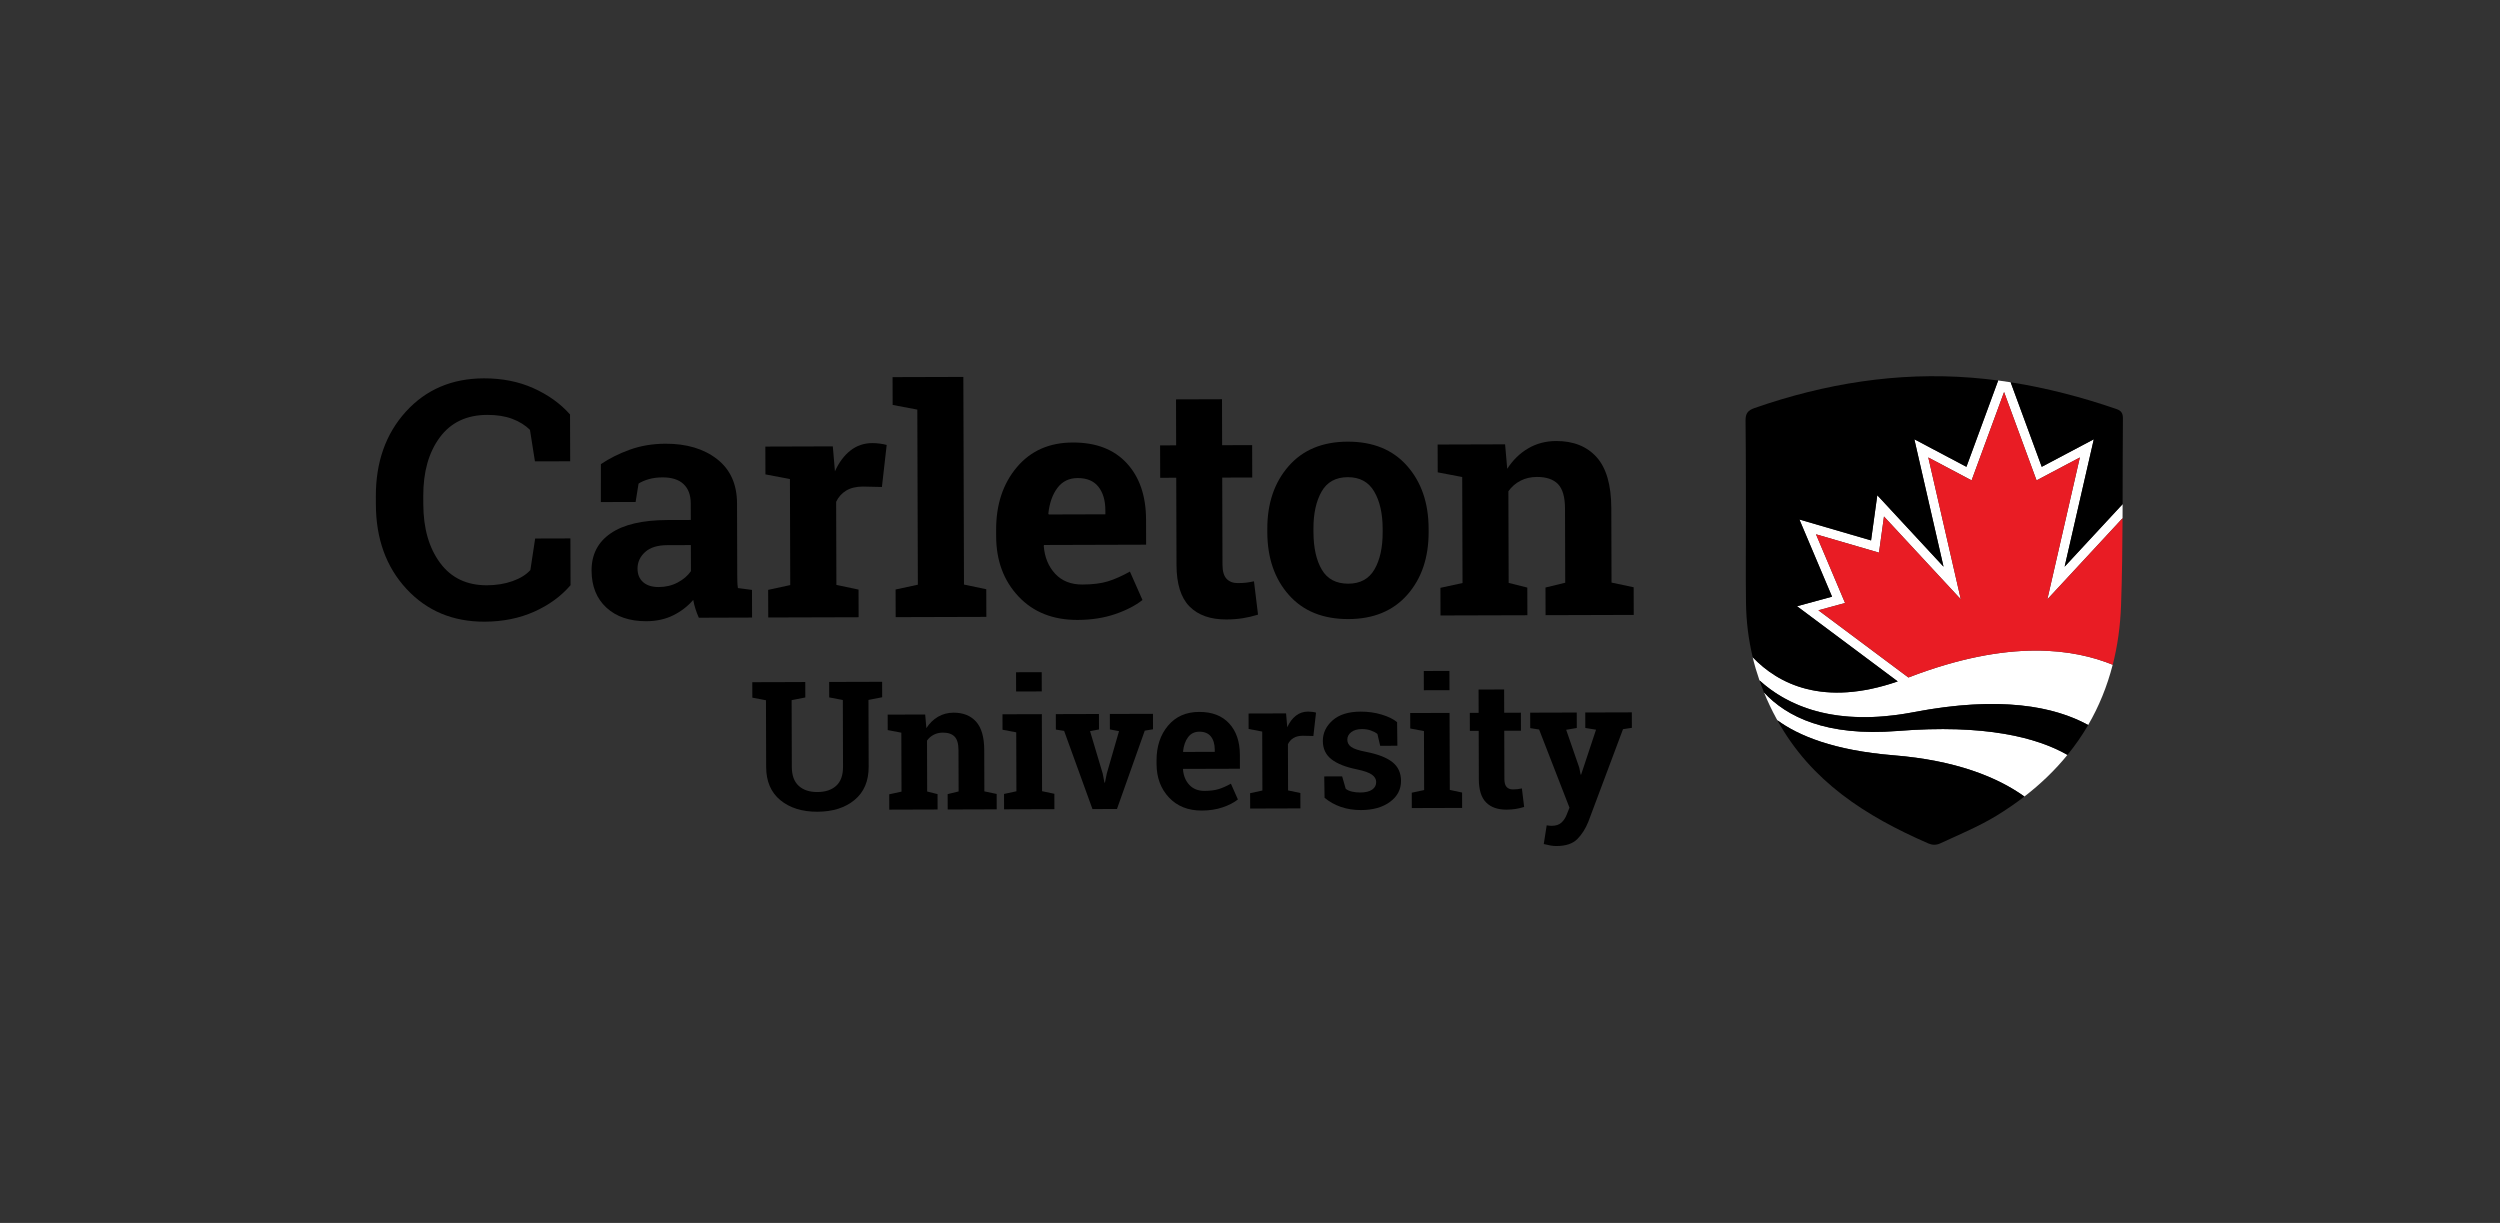 <?xml version="1.0" encoding="utf-8"?>
<!-- Generator: Adobe Illustrator 26.2.1, SVG Export Plug-In . SVG Version: 6.00 Build 0)  -->
<svg version="1.1" id="Layer_1" xmlns="http://www.w3.org/2000/svg" xmlns:xlink="http://www.w3.org/1999/xlink" x="0px" y="0px"
	 viewBox="0 0 1821.33 890.96" style="enable-background:new 0 0 1821.33 890.96;" xml:space="preserve">
<rect x="0" y="0" width="1821.33" height="890.96" fill="#333333" stroke="none"/>
<style type="text/css">
	.st0{fill:#FFFFFF;}
	.st1{fill:#E91C24;}
</style>
<g>
	<g>
		<g>
			<path d="M415.4,336.05l-25.68,0.07l-3.62-22.95c-3.4-3.38-7.69-6.05-12.86-8.01c-5.17-1.95-11.27-2.92-18.29-2.9
				c-14.99,0.04-26.51,5.52-34.57,16.43c-8.06,10.91-12.06,25.12-12.01,42.64l0.02,6.04c0.05,17.51,4.12,31.74,12.2,42.68
				c8.08,10.95,19.46,16.39,34.13,16.35c6.78-0.02,12.99-1.02,18.63-3.01c5.63-1.99,9.99-4.68,13.05-8.09l3.48-22.97l25.68-0.07
				l0.1,34.08c-6.92,8.07-15.76,14.5-26.51,19.31c-10.76,4.8-22.8,7.23-36.13,7.27c-23.11,0.07-42.07-7.88-56.87-23.86
				c-14.8-15.97-22.24-36.5-22.31-61.59l-0.02-5.8c-0.07-25.01,7.2-45.58,21.83-61.72c14.63-16.14,33.58-24.24,56.85-24.31
				c13.33-0.04,25.37,2.35,36.11,7.17c10.74,4.82,19.64,11.2,26.68,19.15L415.4,336.05z"/>
			<path d="M509.12,450.04c-0.93-2.07-1.74-4.2-2.44-6.38c-0.7-2.19-1.24-4.38-1.63-6.61c-3.98,4.62-8.82,8.36-14.53,11.21
				c-5.71,2.85-12.25,4.29-19.61,4.32c-12.2,0.04-21.9-3.26-29.09-9.87c-7.2-6.62-10.81-15.64-10.84-27.08
				c-0.03-11.66,4.62-20.69,13.96-27.09c9.34-6.4,23.07-9.62,41.18-9.68l17.15-0.05l-0.04-12.2c-0.02-5.98-1.76-10.62-5.22-13.91
				c-3.46-3.29-8.57-4.93-15.32-4.91c-3.84,0.01-7.25,0.47-10.24,1.36s-5.4,1.95-7.24,3.19l-2.15,13.36l-25.32,0.07l0.03-27.63
				c6.13-4.16,13.16-7.67,21.09-10.54c7.93-2.86,16.58-4.31,25.94-4.34c15.42-0.05,27.96,3.7,37.61,11.22
				c9.65,7.53,14.5,18.28,14.54,32.25l0.15,51.45c0.01,1.92,0.03,3.72,0.07,5.41c0.04,1.69,0.18,3.3,0.42,4.83l10.25,1.35
				l0.06,20.14L509.12,450.04z M479.93,427.68c5.06-0.02,9.67-1.12,13.8-3.32c4.14-2.2,7.35-4.95,9.64-8.26l-0.06-18.99l-17.15,0.05
				c-7.14,0.02-12.54,1.71-16.21,5.05c-3.67,3.35-5.5,7.37-5.49,12.05c0.01,4.22,1.38,7.51,4.12,9.89
				C471.31,426.52,475.09,427.7,479.93,427.68z"/>
			<path d="M559.62,429.74l16.1-3.5l-0.23-77.23l-17.85-3.4l-0.06-20.26l49.15-0.15l1.55,18.18c2.9-6.45,6.64-11.49,11.24-15.11
				c4.59-3.62,9.92-5.44,15.98-5.46c1.77-0.01,3.63,0.12,5.58,0.39s3.59,0.58,4.9,0.96l-3.48,30.63l-13.81-0.31
				c-4.91,0.02-8.98,0.99-12.19,2.92c-3.22,1.93-5.67,4.66-7.34,8.19l0.18,60.54l16.13,3.41l0.06,20.14l-65.84,0.19L559.62,429.74z"
				/>
			<path d="M650.32,295.01l-0.06-20.26l51.57-0.15l0.46,151.27l16.24,3.41l0.06,20.14l-66.07,0.19l-0.06-20.14l16.22-3.5
				l-0.39-127.56L650.32,295.01z"/>
			<path d="M785.07,451.64c-17.96,0.05-32.33-5.66-43.1-17.14c-10.78-11.48-16.19-26.08-16.24-43.81l-0.01-4.6
				c-0.06-18.49,4.98-33.74,15.12-45.74c10.13-12,23.75-17.99,40.87-17.96c16.8-0.05,29.86,4.98,39.18,15.08
				c9.31,10.1,14,23.78,14.05,41.05l0.05,18.3l-74.36,0.22l-0.23,0.69c0.64,8.21,3.4,14.95,8.29,20.24
				c4.89,5.28,11.51,7.91,19.88,7.88c7.44-0.02,13.62-0.79,18.52-2.3c4.91-1.51,10.27-3.89,16.09-7.13l9.15,20.69
				c-5.13,4.08-11.78,7.51-19.94,10.3C804.23,450.2,795.12,451.61,785.07,451.64z M785.07,348.28c-6.21,0.02-11.12,2.41-14.71,7.18
				c-3.59,4.77-5.8,11.03-6.62,18.78l0.35,0.57l41.21-0.12l-0.01-2.99c-0.02-7.13-1.71-12.83-5.06-17.08
				C796.88,350.38,791.82,348.26,785.07,348.28z"/>
			<path d="M890.27,290.85l0.09,33.49l21.87-0.06l0.07,23.6l-21.87,0.06l0.19,63.43c0.01,4.83,1.02,8.28,3.02,10.35
				c2,2.07,4.69,3.09,8.07,3.08c2.3,0,4.32-0.11,6.04-0.3c1.73-0.2,3.66-0.53,5.81-1l2.95,24.28c-3.76,1.16-7.48,2.04-11.16,2.62
				c-3.68,0.59-7.67,0.88-11.97,0.9c-11.59,0.03-20.52-3.13-26.79-9.48c-6.27-6.35-9.43-16.43-9.47-30.24l-0.19-63.54l-11.69,0.05
				l-0.07-23.6l11.69-0.05l-0.09-33.49L890.27,290.85z"/>
			<path d="M923.28,385.35c-0.06-18.57,5.1-33.8,15.46-45.68c10.36-11.89,24.71-17.86,43.05-17.91c18.42-0.05,32.84,5.81,43.27,17.6
				c10.43,11.79,15.68,27.01,15.73,45.65l0.01,2.42c0.06,18.73-5.1,33.99-15.46,45.8c-10.36,11.8-24.68,17.74-42.94,17.79
				c-18.49,0.06-32.96-5.79-43.39-17.54c-10.43-11.75-15.68-26.99-15.73-45.71L923.28,385.35z M956.9,387.67
				c0.03,11.36,2.05,20.47,6.07,27.32c4.01,6.86,10.47,10.27,19.37,10.24c8.67-0.03,15.01-3.5,19.02-10.42
				c4.01-6.92,6-16.02,5.96-27.3l-0.01-2.42c-0.03-11.05-2.09-20.06-6.18-27.03c-4.09-6.97-10.51-10.44-19.25-10.42
				c-8.75,0.03-15.11,3.54-19.08,10.53c-3.97,7-5.94,16.02-5.91,27.07L956.9,387.67z"/>
			<path d="M1049.4,428.25l16.1-3.5l-0.23-77.23l-17.85-3.4l-0.06-20.26l49.15-0.15l1.55,17.84c4.12-6.38,9.21-11.35,15.27-14.89
				c6.05-3.55,12.83-5.33,20.36-5.36c12.58-0.04,22.42,3.89,29.5,11.77c7.08,7.88,10.65,20.26,10.7,37.15l0.16,54.21l16.12,3.41
				l0.06,20.14l-64.23,0.19l-0.06-20.14l14.38-3.5l-0.16-54.1c-0.03-8.36-1.73-14.29-5.12-17.77c-3.39-3.48-8.5-5.21-15.33-5.19
				c-4.45,0.01-8.44,0.93-11.96,2.74c-3.53,1.81-6.47,4.37-8.84,7.68l0.2,66.76l13.59,3.42l0.06,20.14l-63.31,0.18L1049.4,428.25z"
				/>
		</g>
		<g>
			<path d="M586.67,496.87l0.03,11.26l-9.98,1.95l0.14,48.63c0.02,6.15,1.68,10.74,5,13.78c3.32,3.04,7.85,4.55,13.61,4.53
				c5.84-0.01,10.43-1.54,13.75-4.58c3.32-3.03,4.97-7.65,4.95-13.84l-0.14-48.63l-9.93-1.89l-0.03-11.26l38.59-0.11l0.03,11.26
				l-9.98,1.95l0.14,48.64c0.03,10.45-3.39,18.53-10.26,24.22c-6.87,5.69-15.9,8.56-27.08,8.59c-11.13,0.04-20.13-2.78-27-8.43
				c-6.86-5.65-10.31-13.71-10.34-24.16l-0.14-48.63l-9.93-1.89l-0.03-11.26l9.92-0.03l18.69-0.05L586.67,496.87z"/>
			<path d="M647.83,578.67l8.95-1.95l-0.13-42.94l-9.92-1.89l-0.03-11.27l27.33-0.08l0.86,9.92c2.29-3.55,5.12-6.31,8.49-8.28
				c3.36-1.97,7.14-2.97,11.32-2.98c7-0.02,12.46,2.16,16.4,6.54c3.94,4.38,5.92,11.27,5.95,20.65l0.09,30.14l8.96,1.89l0.03,11.2
				l-35.71,0.11l-0.03-11.2l7.99-1.94l-0.09-30.08c-0.01-4.65-0.96-7.94-2.85-9.88c-1.88-1.93-4.72-2.9-8.52-2.89
				c-2.47,0.01-4.69,0.52-6.65,1.53c-1.96,1.01-3.6,2.43-4.91,4.27l0.11,37.11l7.56,1.89l0.03,11.2l-35.2,0.11L647.83,578.67z"/>
			<path d="M731.47,578.42l9.02-1.95l-0.13-42.94l-9.99-1.89l-0.03-11.27l28.67-0.08l0.17,56.12l8.96,1.89l0.03,11.2l-36.67,0.11
				L731.47,578.42z M758.96,503.72l-18.69,0.05l-0.04-14.02l18.69-0.05L758.96,503.72z"/>
			<path d="M800.65,531.43l-6.52,1.24l9.24,30.95l1.24,6.52h0.38l1.32-6.53l8.93-30.94l-6.66-1.26l-0.03-11.27l31.42-0.09
				l0.03,11.27l-6.01,0.98l-20.25,57.08l-17.85,0.05l-20.65-56.96l-6.02-0.94l-0.03-11.27l31.42-0.09L800.65,531.43z"/>
			<path d="M875.58,590.52c-9.98,0.03-17.97-3.14-23.96-9.53c-5.99-6.38-9-14.5-9.03-24.36l-0.01-2.56
				c-0.03-10.28,2.77-18.76,8.4-25.43c5.63-6.67,13.21-10,22.72-9.98c9.34-0.03,16.6,2.77,21.78,8.38
				c5.18,5.62,7.78,13.23,7.81,22.83l0.03,10.18l-41.34,0.12l-0.13,0.38c0.35,4.57,1.89,8.32,4.61,11.25
				c2.72,2.94,6.4,4.4,11.05,4.38c4.14-0.01,7.57-0.44,10.3-1.28c2.73-0.84,5.71-2.16,8.95-3.96l5.09,11.5
				c-2.85,2.27-6.55,4.18-11.09,5.73C886.23,589.72,881.17,590.5,875.58,590.52z M873.74,533.06c-3.46,0.01-6.18,1.34-8.18,3.99
				c-2,2.65-3.22,6.13-3.68,10.44l0.19,0.32l22.91-0.07l0-1.67c-0.01-3.97-0.95-7.13-2.81-9.49
				C880.31,534.22,877.5,533.05,873.74,533.06z"/>
			<path d="M910.75,577.86l8.95-1.95l-0.13-42.94l-9.92-1.89l-0.03-11.27l27.33-0.08l0.86,10.11c1.61-3.59,3.69-6.39,6.25-8.4
				c2.55-2.01,5.52-3.02,8.89-3.03c0.98,0,2.02,0.07,3.1,0.21c1.09,0.15,1.99,0.32,2.72,0.54l-1.93,17.03l-7.68-0.17
				c-2.73,0.01-4.99,0.55-6.78,1.62c-1.79,1.07-3.15,2.59-4.08,4.55l0.1,33.66l8.96,1.89l0.03,11.2l-36.6,0.11L910.75,577.86z"/>
			<path d="M1018.04,543.3l-12.54,0.04l-2.01-8.63c-1.28-1.02-2.9-1.87-4.84-2.55s-4.09-1.01-6.43-1.01
				c-3.29,0.01-5.88,0.75-7.8,2.23c-1.92,1.48-2.87,3.33-2.86,5.55c0.01,2.09,0.93,3.83,2.77,5.2c1.84,1.38,5.51,2.6,11.02,3.65
				c8.58,1.68,14.94,4.17,19.09,7.47c4.15,3.3,6.23,7.84,6.25,13.64c0.02,6.23-2.64,11.32-7.99,15.28
				c-5.34,3.96-12.39,5.96-21.13,5.99c-5.33,0.01-10.23-0.75-14.69-2.3c-4.46-1.54-8.43-3.76-11.89-6.65l-0.24-15.55l13.05-0.04
				l2.59,9.02c1.11,0.93,2.63,1.62,4.55,2.07c1.92,0.44,3.93,0.66,6.02,0.65c3.8-0.01,6.69-0.7,8.67-2.07
				c1.98-1.37,2.97-3.23,2.96-5.57c-0.01-2.05-1.01-3.82-3.02-5.3c-2.01-1.49-5.7-2.8-11.08-3.93c-8.15-1.64-14.31-4.08-18.48-7.34
				c-4.17-3.25-6.26-7.69-6.28-13.32c-0.02-5.8,2.36-10.81,7.12-15.03c4.77-4.22,11.56-6.34,20.4-6.36
				c5.38-0.02,10.46,0.69,15.27,2.13c4.8,1.44,8.57,3.28,11.31,5.53L1018.04,543.3z"/>
			<path d="M1028.51,577.51l9.02-1.95l-0.13-42.94l-9.99-1.89l-0.03-11.27l28.67-0.08l0.17,56.12l8.96,1.89l0.03,11.2l-36.67,0.11
				L1028.51,577.51z M1056,502.81l-18.69,0.05l-0.04-14.02l18.69-0.05L1056,502.81z"/>
			<path d="M1095.81,502.3l0.05,16.96l12.16-0.04l0.04,13.12l-12.16,0.04l0.1,35.26c0.01,2.69,0.57,4.61,1.68,5.76
				c1.11,1.15,2.61,1.72,4.48,1.71c1.28,0,2.4-0.06,3.36-0.17c0.96-0.11,2.04-0.3,3.23-0.55l1.64,13.5
				c-2.09,0.64-4.16,1.13-6.2,1.46c-2.05,0.32-4.26,0.49-6.65,0.5c-6.44,0.02-11.41-1.74-14.89-5.27
				c-3.49-3.53-5.24-9.14-5.27-16.81l-0.1-35.33l-6.44,0.03l-0.04-13.12l6.44-0.03l-0.05-16.96L1095.81,502.3z"/>
			<path d="M1188.87,530.25l-6.46,0.98l-25.27,67.46c-1.99,4.99-4.66,9.19-7.99,12.57c-3.34,3.38-8.38,5.08-15.12,5.1
				c-1.58,0-3.06-0.12-4.45-0.38c-1.39-0.25-3.02-0.61-4.9-1.07l2.14-13.64c0.6,0.09,1.22,0.17,1.86,0.26
				c0.64,0.08,1.19,0.12,1.66,0.12c3.11-0.01,5.5-0.78,7.16-2.3c1.66-1.52,2.93-3.41,3.82-5.67l2.1-5.25l-22.12-56.95l-6.47-1.01
				l-0.03-11.27l33.92-0.1l0.03,11.27l-7.74,1.3l9.55,27.62l0.97,4.99l0.38,0.06l10.85-32.73l-7.81-1.26l-0.03-11.27l33.92-0.1
				L1188.87,530.25z"/>
		</g>
	</g>
	<g>
		<g>
			<path class="st0" d="M1546.35,377.54l-54.8,59.1l23.69-103.37l-31.55,16.7l-23.66-64.35l-23.66,64.35l-31.55-16.7l23.69,103.37
				l-55.97-60.36l-3.64,26.35l-45.89-13.38l21.18,50.06l-19.44,5.3l65.58,48.97c74.61-28.78,121.42-20.42,148.84-9.3
				c-4.04,15.76-10.01,30.41-17.89,43.94c-2.21-1.21-4.52-2.38-6.98-3.5c-9.53-4.32-20.98-7.83-34.76-9.87
				c-5.3-0.79-10.96-1.35-16.96-1.66c-1.68-0.09-3.38-0.16-5.11-0.21c-3.3-0.09-6.7-0.11-10.21-0.05
				c-15.49,0.27-33.06,2.06-53.02,5.89c-0.75,0.14-1.48,0.27-2.23,0.4c-3.63,0.66-7.16,1.21-10.6,1.66
				c-50.11,6.55-81.04-8.28-99.59-25.21c-1.93-5.55-3.58-11.17-4.95-16.87c18.59,19.4,51.36,36.4,105.67,17.63l-73.37-54.78
				l25.52-6.96l-23.78-56.22l52.21,15.23l4.54-32.91l48.26,52.05l-21.27-92.83l37.94,20.08l23.13-62.9c3.04,0.4,6.07,0.84,9.1,1.31
				l22.65,61.59l37.94-20.08l-21.27,92.83l42.25-45.57L1546.35,377.54z"/>
		</g>
		<path class="st0" d="M1382.37,532.54c-51.68,4.13-80.82-10.28-97.26-28.13c2.66,6.55,5.71,12.99,9.17,19.32
			c0.18,0.33,0.37,0.65,0.55,0.98c15.39,11.3,41.25,22.02,84.69,25.54c45.61,3.69,75.61,15.97,95.34,30.04
			c11.93-9.21,22.39-19.32,31.36-30.33C1483.89,537.23,1446.14,527.45,1382.37,532.54z"/>
		<path d="M1294.83,524.71c24.67,44.6,64.31,69.87,110.12,89.8c2.72,1.18,5.68,1.25,8.39,0c13.43-6.22,28.36-12.43,40.94-20.1
			c7.29-4.45,14.15-9.16,20.59-14.12c-19.73-14.07-49.73-26.35-95.34-30.04C1336.08,546.73,1310.23,536.01,1294.83,524.71z"/>
		<path d="M1394.26,518.83c-57.74,11.08-92.33-4.8-112.42-23.13c1.02,2.92,2.1,5.83,3.27,8.71c16.43,17.85,45.57,32.27,97.26,28.13
			c63.77-5.1,101.53,4.68,123.86,17.42c5.62-6.9,10.65-14.15,15.08-21.76C1496.87,514.78,1457.46,506.7,1394.26,518.83z"/>
		<path class="st1" d="M1539.2,484.29c3.47-13.58,5.51-27.98,6.05-43.22c0.75-21.16,1-42.34,1.1-63.53l-54.8,59.1l23.69-103.37
			l-31.55,16.7l-23.66-64.35l-23.66,64.35l-31.55-16.7l23.69,103.37l-55.97-60.36l-3.64,26.35l-45.89-13.38l21.18,50.06l-19.44,5.3
			l65.58,48.97C1464.97,464.8,1511.78,473.17,1539.2,484.29z"/>
		<path d="M1525.41,320.02l-21.27,92.83l42.25-45.57c0.06-20.7,0.02-41.41,0.22-62.11c0.05-3.77-0.85-5.87-4.81-7.22
			c-25.19-8.64-50.81-15.35-76.97-19.44l22.65,61.59L1525.41,320.02z"/>
		<path d="M1382.56,496.44l-73.37-54.78l25.52-6.96l-23.78-56.22l52.21,15.23l4.54-32.91l48.26,52.05l-21.27-92.83l37.94,20.08
			l23.13-62.9c-6.35-0.84-12.73-1.52-19.15-2.03c-54.33-4.3-106.97,4.23-158.29,22.07c-4.96,1.74-6.67,3.95-6.61,9.22
			c0.29,23.29,0.28,69.89,0.28,69.89c0,21-0.22,41.99,0.05,62.99c0.17,13.53,1.83,26.7,4.9,39.5
			C1295.48,498.23,1328.25,515.21,1382.56,496.44z"/>
	</g>
</g>
</svg>
